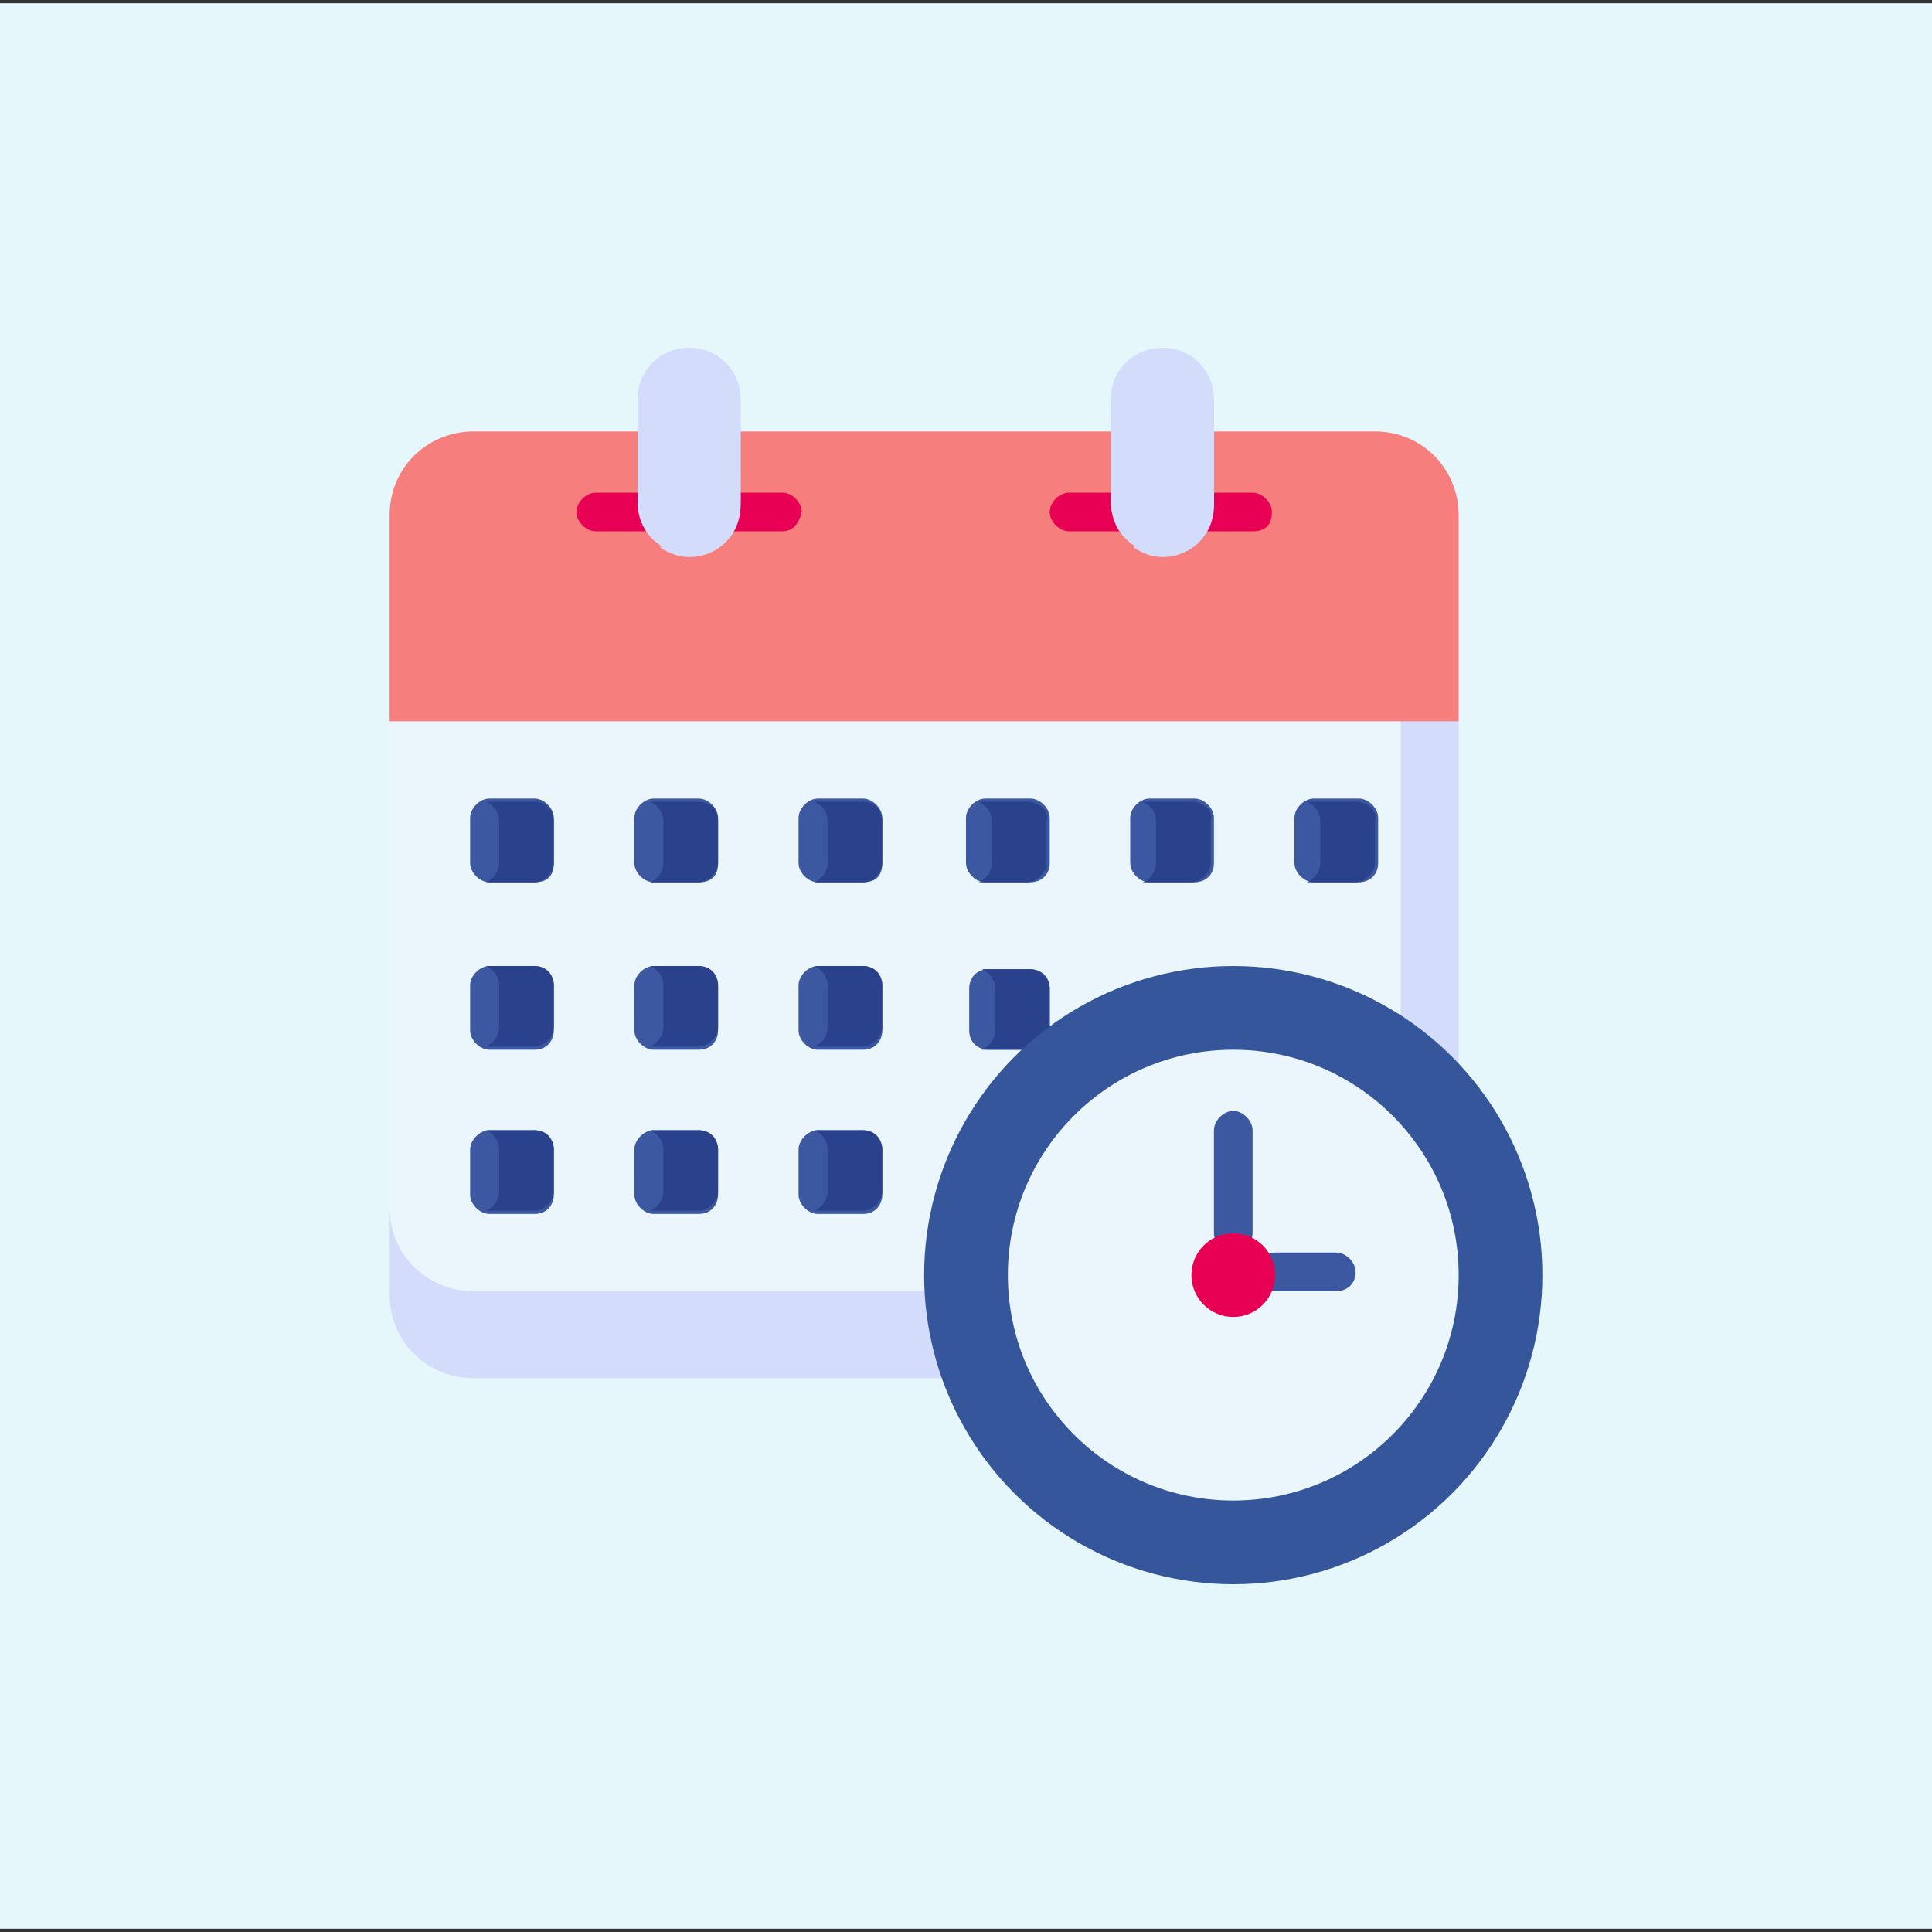 <?xml version="1.0" encoding="utf-8"?>
<!-- Generator: Adobe Illustrator 25.4.1, SVG Export Plug-In . SVG Version: 6.00 Build 0)  -->
<svg version="1.1" id="Capa_1" xmlns="http://www.w3.org/2000/svg" xmlns:xlink="http://www.w3.org/1999/xlink" x="0px" y="0px"
	 width="60px" height="60px" viewBox="0 0 60 60" style="enable-background:new 0 0 60 60;" xml:space="preserve">
<rect x="0" y="0" width="60" height="60" fill="#333333" stroke="none"/>
<style type="text/css">
	.st0{fill:#E6F7FC;}
	.st1{fill:#D3DCFB;}
	.st2{fill:#EBF5FC;}
	.st3{fill:#3C58A0;}
	.st4{fill:#2A428C;}
	.st5{fill:#F67E7D;}
	.st6{fill:#E80054;}
	.st7{fill:#35569B;}
</style>
<rect x="0" y="0.1" class="st0" width="60" height="59.8"/>
<path class="st1" d="M29.3,42.8H14.7c-1.4,0-2.6-1.1-2.6-2.6v-2.6h19.6L29.3,42.8z"/>
<path class="st2" d="M45.3,22.3v10.7v7.1H14.7c-1.4,0-2.6-1.1-2.6-2.6V22.3L30,16L45.3,22.3z"/>
<g>
	<path class="st3" d="M16.6,27.4h-1.4c-0.3,0-0.6-0.3-0.6-0.6v-1.4c0-0.3,0.3-0.6,0.6-0.6h1.4c0.3,0,0.6,0.3,0.6,0.6v1.4
		C17.2,27.2,17,27.4,16.6,27.4z"/>
	<path class="st3" d="M21.7,27.4h-1.4c-0.3,0-0.6-0.3-0.6-0.6v-1.4c0-0.3,0.3-0.6,0.6-0.6h1.4c0.3,0,0.6,0.3,0.6,0.6v1.4
		C22.3,27.2,22.1,27.4,21.7,27.4z"/>
	<path class="st3" d="M26.8,27.4h-1.4c-0.3,0-0.6-0.3-0.6-0.6v-1.4c0-0.3,0.3-0.6,0.6-0.6h1.4c0.3,0,0.6,0.3,0.6,0.6v1.4
		C27.4,27.2,27.2,27.4,26.8,27.4z"/>
	<path class="st3" d="M32,27.4h-1.4c-0.3,0-0.6-0.3-0.6-0.6v-1.4c0-0.3,0.3-0.6,0.6-0.6H32c0.3,0,0.6,0.3,0.6,0.6v1.4
		C32.6,27.2,32.3,27.4,32,27.4z"/>
	<path class="st3" d="M37.1,27.4h-1.4c-0.3,0-0.6-0.3-0.6-0.6v-1.4c0-0.3,0.3-0.6,0.6-0.6h1.4c0.3,0,0.6,0.3,0.6,0.6v1.4
		C37.7,27.2,37.4,27.4,37.1,27.4z"/>
	<path class="st3" d="M42.2,27.4h-1.4c-0.3,0-0.6-0.3-0.6-0.6v-1.4c0-0.3,0.3-0.6,0.6-0.6h1.4c0.3,0,0.6,0.3,0.6,0.6v1.4
		C42.8,27.2,42.5,27.4,42.2,27.4z"/>
	<path class="st3" d="M16.6,32.6h-1.4c-0.3,0-0.6-0.3-0.6-0.6v-1.4c0-0.3,0.3-0.6,0.6-0.6h1.4c0.3,0,0.6,0.3,0.6,0.6V32
		C17.2,32.3,17,32.6,16.6,32.6z"/>
	<path class="st3" d="M21.7,32.6h-1.4c-0.3,0-0.6-0.3-0.6-0.6v-1.4c0-0.3,0.3-0.6,0.6-0.6h1.4c0.3,0,0.6,0.3,0.6,0.6V32
		C22.3,32.3,22.1,32.6,21.7,32.6z"/>
	<path class="st3" d="M26.8,32.6h-1.4c-0.3,0-0.6-0.3-0.6-0.6v-1.4c0-0.3,0.3-0.6,0.6-0.6h1.4c0.3,0,0.6,0.3,0.6,0.6V32
		C27.4,32.3,27.2,32.6,26.8,32.6z"/>
	<path class="st3" d="M32.6,32.6v-1.9c0-0.4-0.3-0.6-0.6-0.6h-1.3c-0.4,0-0.6,0.3-0.6,0.6v1.3c0,0.4,0.3,0.6,0.6,0.6L32.6,32.6z"/>
	<path class="st3" d="M16.6,37.7h-1.4c-0.3,0-0.6-0.3-0.6-0.6v-1.4c0-0.3,0.3-0.6,0.6-0.6h1.4c0.3,0,0.6,0.3,0.6,0.6v1.4
		C17.2,37.4,17,37.7,16.6,37.7z"/>
	<path class="st3" d="M21.7,37.7h-1.4c-0.3,0-0.6-0.3-0.6-0.6v-1.4c0-0.3,0.3-0.6,0.6-0.6h1.4c0.3,0,0.6,0.3,0.6,0.6v1.4
		C22.3,37.4,22.1,37.7,21.7,37.7z"/>
	<path class="st3" d="M26.8,37.7h-1.4c-0.3,0-0.6-0.3-0.6-0.6v-1.4c0-0.3,0.3-0.6,0.6-0.6h1.4c0.3,0,0.6,0.3,0.6,0.6v1.4
		C27.4,37.4,27.2,37.7,26.8,37.7z"/>
</g>
<path class="st4" d="M42.1,24.9h-1.3c-0.1,0-0.2,0-0.2,0c0.2,0.1,0.4,0.3,0.4,0.6v1.3c0,0.3-0.2,0.5-0.4,0.6c0.1,0,0.1,0,0.2,0h1.3
	c0.3,0,0.6-0.3,0.6-0.6v-1.3C42.8,25.2,42.5,24.9,42.1,24.9z"/>
<path class="st4" d="M37,24.9h-1.3c-0.1,0-0.2,0-0.2,0c0.2,0.1,0.4,0.3,0.4,0.6v1.3c0,0.3-0.2,0.5-0.4,0.6c0.1,0,0.1,0,0.2,0H37
	c0.3,0,0.6-0.3,0.6-0.6v-1.3C37.7,25.2,37.4,24.9,37,24.9z"/>
<path class="st4" d="M31.9,24.9h-1.3c-0.1,0-0.2,0-0.2,0c0.2,0.1,0.4,0.3,0.4,0.6v1.3c0,0.3-0.2,0.5-0.4,0.6c0.1,0,0.1,0,0.2,0h1.3
	c0.3,0,0.6-0.3,0.6-0.6v-1.3C32.6,25.2,32.3,24.9,31.9,24.9z"/>
<path class="st4" d="M26.8,24.9h-1.3c-0.1,0-0.2,0-0.2,0c0.2,0.1,0.4,0.3,0.4,0.6v1.3c0,0.3-0.2,0.5-0.4,0.6c0.1,0,0.1,0,0.2,0h1.3
	c0.3,0,0.6-0.3,0.6-0.6v-1.3C27.4,25.2,27.2,24.9,26.8,24.9z"/>
<path class="st4" d="M21.7,24.9h-1.3c-0.1,0-0.2,0-0.2,0c0.2,0.1,0.4,0.3,0.4,0.6v1.3c0,0.3-0.2,0.5-0.4,0.6c0.1,0,0.1,0,0.2,0h1.3
	c0.3,0,0.6-0.3,0.6-0.6v-1.3C22.3,25.2,22.1,24.9,21.7,24.9z"/>
<path class="st4" d="M16.6,24.9h-1.3c-0.1,0-0.2,0-0.2,0c0.2,0.1,0.4,0.3,0.4,0.6v1.3c0,0.3-0.2,0.5-0.4,0.6c0.1,0,0.1,0,0.2,0h1.3
	c0.3,0,0.6-0.3,0.6-0.6v-1.3C17.2,25.2,17,24.9,16.6,24.9z"/>
<path class="st4" d="M16.6,30h-1.3c-0.1,0-0.2,0-0.2,0c0.2,0.1,0.4,0.3,0.4,0.6v1.3c0,0.3-0.2,0.5-0.4,0.6c0.1,0,0.1,0,0.2,0h1.3
	c0.3,0,0.6-0.3,0.6-0.6v-1.3C17.2,30.3,17,30,16.6,30L16.6,30z"/>
<path class="st4" d="M16.6,35.1h-1.3c-0.1,0-0.2,0-0.2,0c0.2,0.1,0.4,0.3,0.4,0.6V37c0,0.3-0.2,0.5-0.4,0.6c0.1,0,0.1,0,0.2,0h1.3
	c0.3,0,0.6-0.3,0.6-0.6v-1.3C17.2,35.4,17,35.1,16.6,35.1L16.6,35.1z"/>
<path class="st4" d="M21.7,30h-1.3c-0.1,0-0.2,0-0.2,0c0.2,0.1,0.4,0.3,0.4,0.6v1.3c0,0.3-0.2,0.5-0.4,0.6c0.1,0,0.1,0,0.2,0h1.3
	c0.3,0,0.6-0.3,0.6-0.6v-1.3C22.3,30.3,22.1,30,21.7,30L21.7,30z"/>
<path class="st4" d="M21.7,35.1h-1.3c-0.1,0-0.2,0-0.2,0c0.2,0.1,0.4,0.3,0.4,0.6V37c0,0.3-0.2,0.5-0.4,0.6c0.1,0,0.1,0,0.2,0h1.3
	c0.3,0,0.6-0.3,0.6-0.6v-1.3C22.3,35.4,22.1,35.1,21.7,35.1L21.7,35.1z"/>
<path class="st4" d="M26.8,30h-1.3c-0.1,0-0.2,0-0.2,0c0.2,0.1,0.4,0.3,0.4,0.6v1.3c0,0.3-0.2,0.5-0.4,0.6c0.1,0,0.1,0,0.2,0h1.3
	c0.3,0,0.6-0.3,0.6-0.6v-1.3C27.4,30.3,27.2,30,26.8,30L26.8,30z"/>
<path class="st4" d="M32.6,32.6v-1.9c0-0.3-0.3-0.6-0.6-0.6h-1.3c-0.1,0-0.2,0-0.2,0c0.2,0.1,0.4,0.3,0.4,0.6v1.3
	c0,0.3-0.2,0.5-0.4,0.6c0.1,0,0.1,0,0.2,0L32.6,32.6L32.6,32.6z"/>
<path class="st4" d="M26.8,35.1h-1.3c-0.1,0-0.2,0-0.2,0c0.2,0.1,0.4,0.3,0.4,0.6V37c0,0.3-0.2,0.5-0.4,0.6c0.1,0,0.1,0,0.2,0h1.3
	c0.3,0,0.6-0.3,0.6-0.6v-1.3C27.4,35.4,27.2,35.1,26.8,35.1L26.8,35.1z"/>
<path class="st1" d="M43.5,21.6v11.5v7.1h1.8v-7.1V22.3L43.5,21.6z"/>
<path class="st5" d="M45.3,22.3V16c0-1.4-1.1-2.6-2.6-2.6H14.7c-1.4,0-2.6,1.1-2.6,2.6v6.4H45.3z"/>
<g>
	<g>
		<g>
			<path class="st6" d="M20.2,16.5h-1.7c-0.3,0-0.6-0.3-0.6-0.6c0-0.3,0.3-0.6,0.6-0.6h1.7c0.3,0,0.6,0.3,0.6,0.6
				C20.8,16.3,20.5,16.5,20.2,16.5z"/>
		</g>
		<g>
			<path class="st6" d="M24.3,16.5h-1.7c-0.3,0-0.6-0.3-0.6-0.6c0-0.3,0.3-0.6,0.6-0.6h1.7c0.3,0,0.6,0.3,0.6,0.6
				C24.8,16.3,24.6,16.5,24.3,16.5z"/>
		</g>
		<g>
			<path class="st6" d="M34.9,16.5h-1.7c-0.3,0-0.6-0.3-0.6-0.6c0-0.3,0.3-0.6,0.6-0.6h1.7c0.3,0,0.6,0.3,0.6,0.6
				C35.4,16.3,35.2,16.5,34.9,16.5z"/>
		</g>
		<g>
			<path class="st6" d="M38.9,16.5h-1.7c-0.3,0-0.6-0.3-0.6-0.6c0-0.3,0.3-0.6,0.6-0.6h1.7c0.3,0,0.6,0.3,0.6,0.6
				C39.5,16.3,39.3,16.5,38.9,16.5z"/>
		</g>
	</g>
</g>
<path class="st1" d="M23,15.6c0,0.9-0.7,1.6-1.6,1.6s-1.6-0.7-1.6-1.6v-3.2c0-0.9,0.7-1.6,1.6-1.6s1.6,0.7,1.6,1.6L23,15.6L23,15.6z
	"/>
<path class="st1" d="M37.7,15.6c0,0.9-0.7,1.6-1.6,1.6c-0.9,0-1.6-0.7-1.6-1.6v-3.2c0-0.9,0.7-1.6,1.6-1.6c0.9,0,1.6,0.7,1.6,1.6
	L37.7,15.6L37.7,15.6z"/>
<path class="st1" d="M36.1,10.9c-0.3,0-0.6,0.1-0.9,0.3c0.4,0.3,0.7,0.8,0.7,1.3v3.2c0,0.6-0.3,1-0.7,1.3c0.3,0.2,0.6,0.3,0.9,0.3
	c0.9,0,1.6-0.7,1.6-1.6v-3.2C37.7,11.6,36.9,10.9,36.1,10.9z"/>
<path class="st1" d="M21.4,10.9c-0.3,0-0.6,0.1-0.9,0.3c0.4,0.3,0.7,0.8,0.7,1.3v3.2c0,0.6-0.3,1-0.7,1.3c0.3,0.2,0.6,0.3,0.9,0.3
	c0.9,0,1.6-0.7,1.6-1.6v-3.2C23,11.6,22.3,10.9,21.4,10.9L21.4,10.9z"/>
<circle class="st7" cx="38.3" cy="39.6" r="9.6"/>
<circle class="st2" cx="38.3" cy="39.6" r="7"/>
<g>
	<g>
		<path class="st3" d="M38.3,38.9c-0.3,0-0.6-0.3-0.6-0.6v-3.2c0-0.3,0.3-0.6,0.6-0.6c0.3,0,0.6,0.3,0.6,0.6v3.2
			C38.9,38.6,38.6,38.9,38.3,38.9z"/>
	</g>
</g>
<g>
	<g>
		<path class="st3" d="M41.5,40.1h-1.9c-0.3,0-0.6-0.3-0.6-0.6c0-0.3,0.3-0.6,0.6-0.6h1.9c0.3,0,0.6,0.3,0.6,0.6
			C42.1,39.9,41.8,40.1,41.5,40.1z"/>
	</g>
</g>
<circle class="st6" cx="38.3" cy="39.6" r="1.3"/>
</svg>
